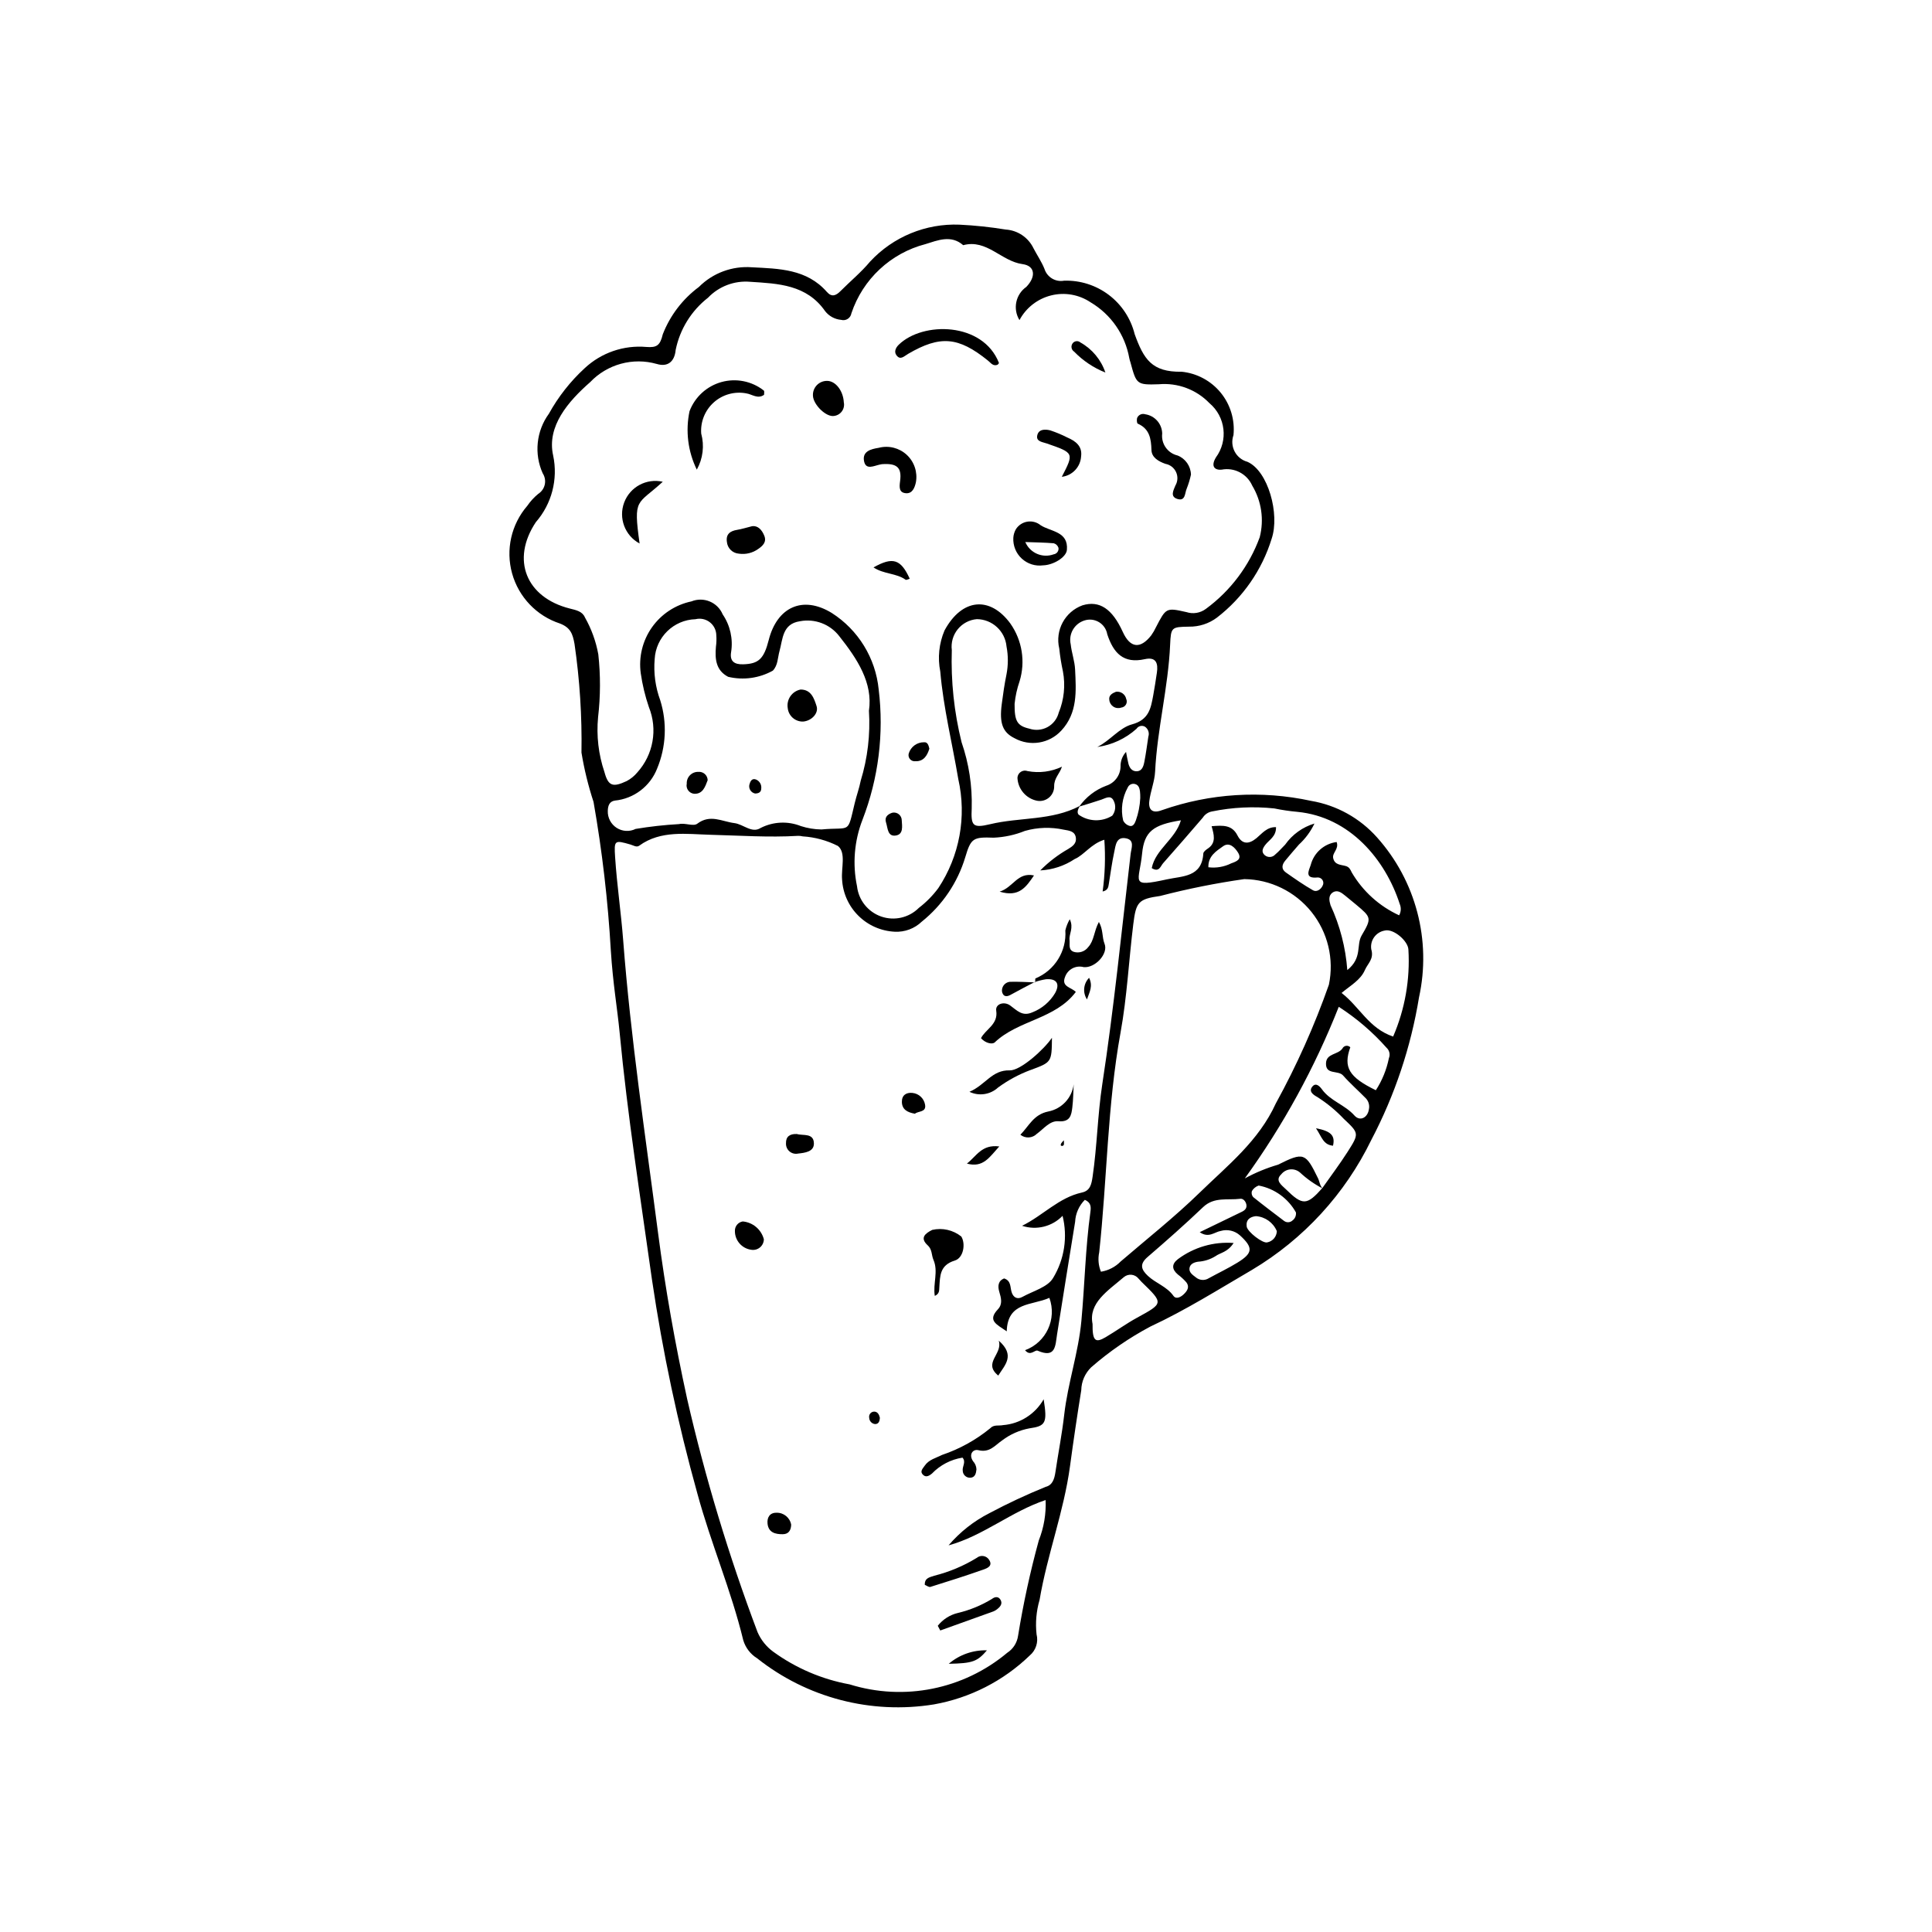 <?xml version="1.0" encoding="UTF-8"?>
<!-- Uploaded to: SVG Repo, www.svgrepo.com, Generator: SVG Repo Mixer Tools -->
<svg fill="#000000" width="800px" height="800px" version="1.1" viewBox="144 144 512 512" xmlns="http://www.w3.org/2000/svg">
 <g>
  <path d="m305.88 395.96c-0.762-13.227-2.293-26.395-4.586-39.445-1.402-4.269-2.473-8.645-3.199-13.078 0.16-9.625-0.457-19.246-1.84-28.773-0.484-2.707-1.078-4.336-3.856-5.422-6.184-2.023-10.945-7.008-12.688-13.277-1.742-6.269-0.23-12.996 4.027-17.918 0.812-1.191 1.793-2.258 2.906-3.172 0.883-0.559 1.504-1.449 1.727-2.469 0.223-1.023 0.027-2.09-0.543-2.969-1.148-2.539-1.602-5.34-1.312-8.117 0.285-2.773 1.301-5.422 2.945-7.676 2.488-4.496 5.684-8.566 9.465-12.047 4.406-4.125 10.363-6.18 16.379-5.648 2.68 0.199 3.625-0.328 4.34-3.359 1.945-4.996 5.258-9.34 9.562-12.535 3.691-3.707 8.82-5.613 14.039-5.223 7.176 0.371 14.535 0.438 19.871 6.516 1.309 1.492 2.43 0.992 3.617-0.199 2.606-2.621 5.5-5 7.852-7.828 6.094-6.566 14.758-10.141 23.707-9.781 4.098 0.199 8.176 0.633 12.223 1.293 3.176 0.199 5.992 2.098 7.371 4.965 0.949 1.824 2.133 3.547 2.898 5.441v-0.004c0.688 2.219 2.926 3.574 5.207 3.152 4.269-0.137 8.457 1.195 11.859 3.773 3.406 2.578 5.82 6.246 6.848 10.395 2.391 6.609 4.527 10.094 12.438 9.961v-0.004c4.051 0.402 7.777 2.398 10.359 5.551 2.578 3.152 3.797 7.203 3.387 11.254-0.504 1.426-0.395 3 0.309 4.34 0.699 1.344 1.93 2.332 3.387 2.727 5.484 2.402 8.641 13.867 6.414 20.41-2.562 8.289-7.625 15.582-14.492 20.879-2.144 1.605-4.758 2.445-7.434 2.398-4.602 0.078-4.769 0.145-4.973 4.769-0.492 11.32-3.422 22.34-3.981 33.652-0.129 2.629-1.234 5.199-1.539 7.836-0.277 2.406 0.973 3.301 3.359 2.367v0.004c12.695-4.465 26.379-5.316 39.527-2.457 6.75 1.145 12.906 4.559 17.461 9.672 10.305 11.52 14.445 27.289 11.133 42.383-2.156 13.188-6.422 25.945-12.633 37.773-6.957 14.332-17.953 26.312-31.637 34.465-8.863 5.18-17.543 10.645-26.875 14.992h-0.004c-5.637 2.992-10.914 6.621-15.727 10.816-1.645 1.598-2.594 3.777-2.633 6.07-1.082 6.691-2.074 13.398-2.981 20.117-1.625 12.062-6.043 23.484-8.066 35.457h-0.004c-0.863 2.965-1.137 6.066-0.797 9.133 0.52 2.055-0.176 4.227-1.797 5.594-6.988 6.754-15.836 11.273-25.406 12.973-16.645 2.695-33.656-1.742-46.863-12.23-1.762-1.09-3.062-2.789-3.66-4.773-3.195-13.207-8.594-25.719-12.148-38.824-5.195-18.629-9.215-37.562-12.039-56.695-3.059-21.785-6.488-43.527-8.57-65.453-0.625-6.535-1.789-13.031-2.336-21.75zm188.57 62.867c2.242-3.195 4.598-6.316 6.695-9.602 3.078-4.828 3.023-4.906-0.965-8.66v0.004c-2.117-2.25-4.508-4.223-7.117-5.871-0.965-0.531-2.441-1.469-1.195-2.836 0.895-0.977 1.859-0.008 2.469 0.832 2.231 3.086 6.098 4.098 8.602 6.926 1.453 1.641 3.496 0.605 3.832-1.629v-0.004c0.227-1.023-0.055-2.094-0.758-2.871-2.004-2.059-4.188-3.957-6.086-6.109-1.301-1.473-4.641-0.074-4.523-3.238 0.098-2.66 3.203-2.223 4.352-3.91v0.004c0.184-0.379 0.543-0.641 0.961-0.707 0.414-0.066 0.836 0.078 1.129 0.379-1.906 5.328-0.371 7.91 6.769 11.387 1.676-2.586 2.848-5.465 3.457-8.488 0.402-0.965 0.148-2.082-0.629-2.777-3.703-4.176-7.961-7.824-12.656-10.84-6.367 16.137-14.73 31.414-24.898 45.473 2.797-1.523 5.75-2.742 8.805-3.637 6.816-3.41 7.301-3.164 10.594 3.598 0.438 0.898 0.473 1.992 1.227 2.695-2.168-1.113-4.172-2.523-5.957-4.184-0.707-0.633-1.645-0.945-2.59-0.867-0.945 0.082-1.816 0.547-2.41 1.293-1.773 1.656 0.098 2.883 1.223 3.984 4.434 4.356 5.543 4.309 9.672-0.34zm-64.277-101.25c-0.41 0.73-0.875 1.621-0.348 2.297h-0.004c2.644 1.891 6.168 2.008 8.93 0.297 0.914-1.164 1.047-2.762 0.336-4.059-0.781-1.473-2.07-0.59-3.211-0.199-1.938 0.664-3.906 1.23-5.863 1.84v-0.004c1.773-2.516 4.266-4.441 7.148-5.519 2.219-0.707 3.742-2.742 3.797-5.066-0.039-1.438 0.484-2.84 1.457-3.902 0.215 1.094 0.371 2.102 0.621 3.086 0.266 1.055 0.871 1.988 2.012 2.043 1.598 0.074 1.98-1.293 2.215-2.481 0.438-2.215 0.711-4.461 1.062-6.691 0.336-1.004-0.059-2.106-0.953-2.668-0.77-0.398-1.715-0.145-2.184 0.582-2.902 2.613-6.523 4.293-10.391 4.824 3.356-1.645 5.84-5.086 9.18-5.988 4.496-1.215 4.996-4.223 5.633-7.648 0.375-2.008 0.672-4.035 0.977-6.055 0.371-2.461-0.188-4.25-3.195-3.582-5.672 1.266-8.312-1.617-9.953-6.594-0.23-1.34-1.031-2.516-2.195-3.215-1.164-0.703-2.578-0.863-3.871-0.438-2.66 0.844-4.234 3.578-3.625 6.305 0.238 2.238 1.059 4.434 1.164 6.668 0.27 5.715 0.715 11.516-3.672 16.227h-0.004c-3.184 3.438-8.301 4.254-12.395 1.984-3.117-1.547-4.035-3.934-3.363-9.035 0.348-2.641 0.719-5.285 1.258-7.891 0.469-2.426 0.473-4.922 0.008-7.352-0.367-4.078-3.766-7.215-7.859-7.262-1.988 0.164-3.82 1.137-5.074 2.684-1.254 1.551-1.82 3.547-1.57 5.523-0.266 8.223 0.605 16.438 2.59 24.422 1.945 5.625 2.852 11.559 2.684 17.508-0.211 4.535 0.191 5.336 4.852 4.211 7.894-1.902 16.371-0.91 23.809-4.852zm1.32 104.39c-1.547 1.555-2.465 3.629-2.574 5.824-1.605 9.949-3.231 19.895-4.789 29.848-0.469 3-0.332 6.394-5.148 4.305-0.742-0.32-1.91 1.621-3.332-0.129h0.004c5.602-2.062 8.48-8.262 6.441-13.871-4.668 2.086-11.07 1.008-11.301 8.871-2.66-1.859-5.199-2.797-2.332-5.848 1.305-1.387 0.84-3.012 0.352-4.656-0.43-1.449-0.324-2.891 1.297-3.512 1.871 0.617 1.562 2.269 1.973 3.609 0.426 1.391 1.473 2.055 2.844 1.293 2.848-1.574 6.805-2.613 8.172-5.062h0.008c2.977-4.934 3.871-10.844 2.484-16.434-2.769 2.871-6.945 3.898-10.73 2.641 5.57-2.738 9.734-7.481 15.867-8.816 2.184-0.477 2.523-2.18 2.82-4.184 1.199-8.117 1.312-16.312 2.562-24.473 3.109-20.277 5.129-40.727 7.523-61.113 0.172-1.449 1.141-3.609-1.191-4.09-2.66-0.547-2.789 1.922-3.16 3.625-0.609 2.805-0.977 5.664-1.441 8.5-0.133 0.816-0.227 1.645-1.629 1.961l-0.004 0.004c0.625-4.547 0.777-9.141 0.453-13.719-3.531 1.078-5.336 4.035-7.852 5.113h-0.004c-2.715 1.805-5.867 2.848-9.125 3.016 2.211-2.238 4.719-4.156 7.453-5.707 1.07-0.66 2.144-1.406 1.992-2.852-0.199-1.906-1.863-1.984-3.227-2.242-3.402-0.738-6.934-0.625-10.281 0.328-2.629 1.062-5.422 1.668-8.254 1.797-5.426-0.191-6.051 0.07-7.562 5.188-2.027 6.723-6.043 12.672-11.523 17.066-1.914 1.84-4.504 2.805-7.156 2.668-3.633-0.172-7.074-1.684-9.652-4.246-2.582-2.562-4.117-5.988-4.312-9.621-0.258-3.039 1.102-7.055-1.094-8.859-2.914-1.477-6.094-2.34-9.352-2.543-0.402-0.102-0.812-0.148-1.227-0.137-7.824 0.461-15.621-0.094-23.414-0.293-6-0.152-12.977-1.266-18.676 2.906-0.695 0.508-1.535-0.09-2.324-0.316-4.238-1.223-4.352-1.152-4.059 3.344 0.48 7.363 1.574 14.664 2.137 22.031 1.992 26.012 5.891 51.812 9.258 77.668 1.91 14.672 4.508 29.258 7.66 43.715l-0.004 0.004c4.828 21.051 11.074 41.754 18.695 61.961 0.898 2.07 2.336 3.863 4.16 5.195 6.012 4.363 12.93 7.32 20.238 8.652 14.441 4.496 30.18 1.34 41.773-8.375 1.566-1.012 2.613-2.656 2.871-4.504 1.379-8.516 3.211-16.949 5.492-25.27 1.348-3.402 1.965-7.047 1.809-10.703-9.18 3.07-16.504 9.488-25.723 12.016 3.016-3.543 6.703-6.449 10.852-8.551 4.844-2.578 9.82-4.902 14.906-6.965 1.805-0.449 2.301-2.133 2.559-3.871 0.75-5.078 1.75-10.129 2.332-15.227 0.961-8.406 3.781-16.492 4.551-24.875 0.883-9.602 1.066-19.273 2.387-28.848 0.172-1.254 0.242-2.488-1.473-3.238zm-17.324-233.14c-1.812-2.949-1.023-6.801 1.809-8.793 2.606-2.684 2.379-5.59-0.992-6.039-5.621-0.75-9.457-6.707-15.727-5.019-3.227-2.836-6.82-1.258-9.973-0.293-9.246 2.394-16.648 9.309-19.664 18.367-0.102 0.605-0.453 1.133-0.969 1.461s-1.148 0.418-1.734 0.254c-1.676-0.145-3.211-0.977-4.246-2.301-4.902-7.043-12.414-7.309-19.848-7.785-4.18-0.367-8.301 1.188-11.199 4.223-4.414 3.445-7.453 8.352-8.566 13.836-0.281 3.082-2.094 4.606-5.027 3.703v0.004c-3.094-0.879-6.371-0.895-9.473-0.047-3.102 0.848-5.918 2.523-8.137 4.852-5.82 5.113-11.586 11.699-9.824 19.492 1.32 6.273-0.379 12.801-4.594 17.633-6.664 10.012-2.527 19.98 8.996 22.891 1.691 0.426 3.336 0.727 4.023 2.375 1.719 3.035 2.914 6.34 3.535 9.773 0.605 5.527 0.586 11.105-0.059 16.629-0.473 4.918 0.102 9.883 1.688 14.566 1.008 3.769 2.262 4.07 5.879 2.387 1.078-0.57 2.039-1.348 2.82-2.289 2.086-2.305 3.481-5.152 4.023-8.211 0.547-3.062 0.219-6.215-0.945-9.098-0.996-2.914-1.719-5.914-2.156-8.961-0.594-4.289 0.465-8.641 2.957-12.18 2.496-3.535 6.238-5.996 10.473-6.883 3.234-1.312 6.93 0.219 8.281 3.441 1.988 2.926 2.789 6.5 2.231 9.996-0.395 2.414 0.836 3.305 3.203 3.234 4.066-0.121 5.484-1.391 6.766-6.438 2.207-8.688 8.98-11.895 16.699-7.168l-0.004-0.004c7.035 4.492 11.621 11.961 12.445 20.27 1.43 11.695-0.047 23.562-4.297 34.555-2.172 5.602-2.672 11.715-1.445 17.594 0.41 3.68 2.894 6.801 6.387 8.027 3.496 1.223 7.383 0.336 10-2.285 1.953-1.496 3.688-3.258 5.156-5.231 5.641-8.5 7.555-18.941 5.297-28.891-1.598-9.504-3.945-18.883-4.777-28.512-0.727-3.656-0.332-7.449 1.125-10.883 4.609-8.516 12.043-9.215 17.469-1.816h-0.004c3.125 4.453 4.016 10.102 2.422 15.301-0.672 1.934-1.113 3.941-1.316 5.981-0.031 4.539 0.656 5.801 3.906 6.555 1.594 0.539 3.34 0.387 4.82-0.414 1.477-0.805 2.555-2.188 2.969-3.816 1.414-3.453 1.805-7.242 1.121-10.914-0.438-2.008-0.766-4.039-0.977-6.082-1.156-4.832 1.492-9.762 6.16-11.461 4.473-1.352 7.875 0.895 10.672 7.047 1.953 4.293 4.644 4.625 7.555 0.898h-0.004c0.477-0.672 0.891-1.383 1.238-2.129 2.672-5.148 2.688-5.238 8.047-4.023v-0.004c1.777 0.59 3.731 0.266 5.223-0.871 6.5-4.781 11.453-11.375 14.23-18.957 1.195-4.648 0.48-9.582-1.992-13.695-1.395-3.125-4.762-4.871-8.117-4.211-1.766 0.164-2.941-0.816-1.523-3.207h-0.004c3.336-4.5 2.594-10.82-1.691-14.426-3.481-3.606-8.406-5.445-13.398-5.004-5.891 0.203-5.953 0-7.516-5.75h0.004c-0.141-0.387-0.25-0.785-0.332-1.188-1.105-6.176-4.84-11.566-10.238-14.77-3.074-2.066-6.879-2.734-10.473-1.836-3.594 0.895-6.641 3.269-8.387 6.539zm21.59 252.19c1.984-0.316 3.816-1.266 5.219-2.703 7.019-6.031 14.312-11.789 20.926-18.234 7.422-7.234 15.652-13.684 20.211-23.68 5.539-10.078 10.238-20.594 14.055-31.445 1.418-6.793-0.277-13.863-4.617-19.281-4.34-5.414-10.875-8.609-17.812-8.703-7.504 1.07-14.941 2.562-22.281 4.465-5.793 0.82-6.398 1.594-7.125 7.457-1.188 9.578-1.656 19.277-3.379 28.754-3.508 19.281-3.555 38.855-5.656 58.246v-0.004c-0.367 1.719-0.207 3.508 0.461 5.129zm-61.484-148.63c1.109-7.414-3.09-13.781-7.871-19.812-2.453-3.176-6.484-4.695-10.426-3.938-4.664 0.691-4.516 4.727-5.41 7.941-0.492 1.762-0.395 3.731-1.758 5.148h0.004c-3.606 2.012-7.832 2.594-11.844 1.637-3.273-1.707-3.523-4.746-3.242-7.965v-0.004c0.145-1.016 0.176-2.047 0.098-3.074-0.023-1.352-0.664-2.617-1.738-3.441-1.074-0.82-2.461-1.109-3.773-0.785-5.805 0.176-10.504 4.766-10.82 10.562-0.316 3.699 0.188 7.422 1.469 10.906 1.863 5.941 1.574 12.352-0.816 18.102-1.84 4.719-6.18 8.008-11.223 8.5-1.43 0.23-1.828 1.355-1.855 2.754-0.059 1.797 0.832 3.492 2.344 4.469 1.512 0.973 3.422 1.082 5.031 0.285 3.816-0.637 7.664-1.062 11.527-1.281 1.535-0.379 3.777 0.68 4.805-0.098 3.438-2.602 6.531-0.578 9.844-0.164 2.391 0.301 4.637 2.801 6.965 1.281l-0.004 0.004c3.324-1.695 7.215-1.871 10.676-0.488 1.762 0.566 3.594 0.867 5.445 0.887 7.871-0.738 6.793 1.422 8.809-6.981 0.477-1.996 1.199-3.941 1.59-5.953 1.832-5.981 2.566-12.246 2.176-18.492zm118.07 29.859c-1.004 2.106-2.402 4-4.121 5.578-1.227 1.383-2.41 2.809-3.598 4.223-0.922 1.094-1.141 2.262 0.148 3.168 2.344 1.652 4.707 3.305 7.195 4.723 0.938 0.535 2.047-0.195 2.519-1.18l-0.004-0.004c0.277-0.453 0.285-1.023 0.023-1.484-0.266-0.465-0.758-0.746-1.289-0.738-3.566 0.375-2.418-1.711-1.852-3.34l-0.004-0.004c0.848-3.219 3.555-5.609 6.859-6.047 0.68 1.895-1.227 2.836-0.914 4.273 0.402 1.855 2.051 1.711 3.371 2.106 0.836 0.25 1.16 0.836 1.531 1.656v0.004c2.926 4.996 7.312 8.969 12.574 11.387 0.516-0.914 0.574-2.016 0.164-2.981-3.777-11.715-13.184-23.098-27.148-24.441-2.047-0.184-4.082-0.484-6.098-0.902-5.508-0.582-11.07-0.312-16.496 0.797-1.016 0.18-1.906 0.777-2.457 1.645-3.477 4.055-6.984 8.086-10.523 12.086-0.688 0.773-1.031 2.504-3.004 1.289 0.984-4.996 6.25-7.621 7.727-12.668-7.312 1.18-9.707 2.922-10.285 8.824-0.738 7.527-3.469 9.023 6.586 6.82 4.117-0.902 9.262-0.539 9.641-6.856 0.027-0.473 0.73-0.996 1.23-1.332 2.269-1.516 1.559-3.773 0.965-5.894 3.094-0.262 5.426-0.355 6.859 2.453 1.223 2.391 3 2.387 5.031 0.711 1.473-1.215 2.754-2.981 5.18-2.922 0.066 2.512-1.832 3.359-2.875 4.746-0.652 0.867-1.109 1.801-0.117 2.688l0.004-0.004c0.824 0.711 2.062 0.629 2.785-0.18 0.945-0.785 1.746-1.734 2.621-2.606 1.887-2.684 4.625-4.656 7.769-5.594zm-21.422 111.16c-1.641 2.508-3.512 2.539-4.812 3.492-1.402 0.871-3 1.375-4.644 1.469-1.043 0.164-2.113 0.602-2.246 1.742-0.133 1.121 0.875 1.777 1.688 2.398l-0.004 0.004c0.977 0.82 2.371 0.914 3.445 0.227 2.519-1.387 5.137-2.621 7.582-4.125 4.164-2.562 4.188-3.988 0.68-7.223v0.004c-1.387-1.254-3.324-1.699-5.117-1.18-1.645 0.281-3.172 1.984-5.555 0.324 3.93-1.906 7.531-3.66 11.141-5.394 0.809-0.387 1.383-0.938 1.23-1.871-0.145-0.871-0.824-1.688-1.617-1.586-3.344 0.43-6.922-0.59-9.871 2.219-4.758 4.543-9.699 8.902-14.684 13.195-2.191 1.887-1.762 3.312 0.082 5.031 2.094 1.957 5 2.809 6.75 5.277 0.695 0.98 1.898 0.363 2.691-0.379 0.953-0.891 1.684-1.961 0.727-3.215v0.004c-0.68-0.77-1.438-1.465-2.258-2.078-1.602-1.371-1.676-2.731 0.027-4.055 4.242-3.164 9.488-4.688 14.766-4.281zm42.277-54.707h-0.004c3.129-7.25 4.516-15.133 4.047-23.016-0.062-2.316-3.957-5.656-6.262-5.082l-0.004 0.004c-2.344 0.395-3.941 2.598-3.582 4.953 0.789 2.609-0.93 3.75-1.672 5.484-1.145 2.668-3.742 4.051-6.191 6.098 4.812 3.727 7.234 9.395 13.668 11.559zm-79.66 76.176c-0.055 4.535 0.77 5.086 3.469 3.492 2.801-1.648 5.441-3.582 8.289-5.141 7.066-3.871 7.094-3.812 1.238-9.5-0.293-0.281-0.531-0.621-0.828-0.898h0.004c-0.457-0.57-1.125-0.93-1.852-1.004-0.727-0.074-1.453 0.148-2.016 0.617-4.277 3.656-9.43 6.856-8.305 12.434zm67.512-93.797c4.07-3.285 2.297-6.621 3.812-9.195 2.742-4.644 2.512-4.785-1.527-8.184-0.941-0.793-1.895-1.574-2.852-2.344-0.973-0.777-2.051-1.656-3.297-0.84-1.227 0.805-0.934 2.203-0.59 3.359 2.504 5.422 4.012 11.25 4.453 17.203zm-13.617 64.219c-2.078-3.719-5.691-6.324-9.875-7.117-0.754 0.258-1.395 0.781-1.797 1.469-0.164 0.555-0.035 1.156 0.348 1.59 2.684 2.164 5.445 4.234 8.191 6.324v-0.004c0.676 0.508 1.617 0.449 2.227-0.129 0.668-0.492 1.016-1.312 0.906-2.133zm-41.254-109.81c0.012-0.605-0.016-1.211-0.078-1.812-0.129-0.785-0.324-1.59-1.23-1.879-0.812-0.27-1.695 0.137-2.023 0.93-1.461 2.66-1.887 5.766-1.195 8.719 0.348 0.707 0.984 1.23 1.75 1.434 0.891 0.207 1.312-0.656 1.605-1.449 0.684-1.91 1.078-3.914 1.172-5.941zm36.195 114.78v0.004c-0.945-2.266-3.082-3.805-5.531-3.981-1.617 0.16-2.703 1.004-2.461 2.75 0.195 1.41 4.258 4.531 5.434 4.203h0.004c1.441-0.27 2.504-1.508 2.551-2.973zm-18.145-96.438c2.078 0.262 4.191-0.102 6.066-1.039 1.441-0.504 2.902-1.086 1.777-2.875-0.832-1.324-2.269-2.848-3.945-1.652-1.781 1.27-3.992 2.598-3.898 5.566z"/>
  <path d="m418.35 404.36c0.023-0.375-0.074-1.008 0.09-1.086 5.082-2.109 8.254-7.223 7.887-12.711 0.242-1.039 0.637-2.031 1.172-2.953 1.105 2.316-0.242 3.902-0.062 5.473 0.133 1.176-0.387 2.617 1.113 3.16v0.004c1.426 0.438 2.969-0.07 3.852-1.273 1.574-1.711 1.48-4.176 2.816-6.648 1.172 2.023 0.801 4.055 1.496 5.777 1.078 2.664-2.543 6.523-5.547 6.191-2.055-0.547-4.188 0.57-4.906 2.574-1.09 2.672 1.637 2.738 2.84 4.008-5.441 7.25-15.258 7.43-21.48 13.363-0.598 0.57-2.391 0.301-3.648-1.109 1.195-2.391 4.602-3.617 4.035-7.301-0.266-1.734 2.031-2.562 3.688-1.375 1.832 1.312 3.223 3.031 5.938 1.801l0.004 0.004c2.496-0.984 4.594-2.766 5.969-5.07 1.371-2.465 0.414-3.906-2.414-3.676-1.012 0.16-2.012 0.41-2.981 0.742z"/>
  <path d="m420.58 514.82c0.996 6.285 0.566 7.09-3.762 7.707v-0.004c-2.625 0.488-5.102 1.578-7.227 3.191-1.969 1.352-3.301 3.324-6.312 2.598-1.422-0.344-2.625 1.09-1.43 2.894h-0.004c0.566 0.594 0.895 1.371 0.926 2.191-0.102 1.07-0.359 2.141-1.613 2.215-0.52 0.031-1.027-0.148-1.406-0.5-0.383-0.352-0.605-0.844-0.617-1.359-0.176-1.121 0.961-2.309-0.062-3.465h-0.004c-3.082 0.484-5.922 1.965-8.086 4.215-0.906 0.766-1.816 1.113-2.578 0.094-0.574-0.77 0.188-1.488 0.641-2.16 1.117-1.648 2.992-2.039 4.617-2.875l-0.004 0.004c4.644-1.566 8.965-3.957 12.758-7.059 0.965-1.043 2.25-0.59 3.394-0.836 4.504-0.355 8.539-2.922 10.77-6.852z"/>
  <path d="m391.73 487.43c-0.531-3.231 1-6.461-0.363-9.582-0.539-1.234-0.289-2.703-1.516-3.824-2.144-1.961-0.688-3.148 1.188-4.082v-0.004c2.703-0.625 5.539 0.02 7.711 1.746 1.184 1.887 0.621 5.66-1.715 6.375-4.019 1.227-3.906 4.082-4.102 7.125-0.055 0.77 0.066 1.684-1.203 2.246z"/>
  <path d="m400.91 433.34c4.293-1.836 5.941-5.828 10.691-5.68 2.848 0.086 9.121-5.578 11.176-8.641-0.062 6.512-0.074 6.477-5.699 8.559v-0.008c-3.055 1.145-5.941 2.703-8.574 4.629-2.059 1.902-5.066 2.352-7.594 1.141z"/>
  <path d="m428.54 431.35c-0.109 2.039-0.117 4.09-0.363 6.113-0.25 2.082-0.566 3.93-3.672 3.68-2.301-0.188-3.918 2.023-5.719 3.32v-0.004c-1.176 1.195-3.066 1.309-4.375 0.258 2.305-2.336 3.492-5.371 7.398-6.16 3.566-0.695 6.281-3.602 6.731-7.207z"/>
  <path d="m389.08 564c-0.078-1.902 1.434-2.012 2.481-2.41h-0.004c3.992-0.996 7.809-2.598 11.312-4.75 0.492-0.406 1.137-0.578 1.766-0.469 0.629 0.109 1.18 0.484 1.508 1.027 1.039 1.633-0.578 2.219-1.59 2.574-4.625 1.625-9.297 3.117-13.977 4.57-0.418 0.133-1.031-0.359-1.496-0.543z"/>
  <path d="m392.52 574.85c1.344-1.703 3.227-2.902 5.34-3.402 3.184-0.758 6.231-2.012 9.023-3.719 0.66-0.512 1.582-0.758 2.168 0.086 0.734 1.051 0.137 1.902-0.73 2.578v0.004c-0.309 0.262-0.66 0.48-1.039 0.637-4.695 1.699-9.398 3.387-14.102 5.062z"/>
  <path d="m346.43 472.42c-0.012 0.82-0.375 1.602-1 2.133-0.629 0.535-1.453 0.777-2.266 0.66-2.5-0.301-4.391-2.41-4.406-4.926-0.07-1.27 0.824-2.383 2.074-2.59 2.676 0.234 4.914 2.125 5.598 4.723z"/>
  <path d="m353.67 548.07c-0.055 1.555-0.734 2.496-2.223 2.512-1.977 0.023-3.805-0.438-4.043-2.82-0.16-1.621 0.605-2.922 2.406-2.867v-0.004c1.898-0.039 3.539 1.312 3.859 3.18z"/>
  <path d="m355.2 444.53c1.602 0.492 4.481-0.363 4.492 2.531 0.008 2.184-2.418 2.449-4.176 2.644-0.812 0.18-1.664-0.031-2.297-0.574-0.633-0.543-0.973-1.352-0.922-2.18-0.047-1.723 1.008-2.516 2.902-2.422z"/>
  <path d="m386.47 439.15c-2.008-0.352-3.414-1.117-3.461-3.106-0.043-1.801 1.152-2.582 2.793-2.41h-0.004c1.691 0.164 3.062 1.438 3.352 3.109 0.387 2.094-1.859 1.652-2.68 2.406z"/>
  <path d="m395.43 584.92c2.816-2.402 6.422-3.672 10.121-3.566-2.566 2.981-3.773 3.445-10.121 3.566z"/>
  <path d="m408.55 508.54c-4.195-3.398 1.289-5.68 0.125-9.254 4.473 3.918 1.605 6.469-0.125 9.254z"/>
  <path d="m418.02 376c-2.121 3.109-3.981 5.856-9.109 4.293 3.621-1.102 4.703-5.227 9.109-4.293z"/>
  <path d="m408.82 447.82c-2.609 2.836-4.238 5.731-8.582 4.543 2.555-1.969 3.918-5.148 8.582-4.543z"/>
  <path d="m418.21 404.25c-1.984 1.043-3.988 2.051-5.945 3.148-0.742 0.414-1.508 0.879-2.231 0.371l-0.004-0.004c-0.406-0.426-0.582-1.02-0.477-1.598 0.16-1.051 1.004-1.863 2.059-1.977 2.234-0.062 4.473 0.082 6.723 0.152z"/>
  <path d="m432.62 403.13c1.055 2.148 0.176 3.621-0.559 5.727-1.184-1.805-0.949-4.188 0.559-5.727z"/>
  <path d="m377.18 519.74c-0.051 0.863-0.316 1.688-1.309 1.652-0.844-0.102-1.488-0.801-1.523-1.648-0.086-0.402 0.016-0.824 0.273-1.148 0.262-0.32 0.652-0.504 1.066-0.504 0.883 0.012 1.316 0.797 1.492 1.648z"/>
  <path d="m425.93 446.18c0.039 0.371 0.043 0.742 0.023 1.109-0.051 0.18-0.184 0.32-0.359 0.379-0.484 0.074-0.633-0.199-0.352-0.676 0.207-0.289 0.438-0.559 0.688-0.812z"/>
  <path d="m328.66 268.46c-2.352-4.805-3.031-10.258-1.926-15.492 1.43-3.773 4.57-6.641 8.461-7.723 3.887-1.078 8.059-0.242 11.227 2.258 0.199 0.18 0.051 0.75 0.062 1.129-1.695 1.203-3.172-0.168-4.723-0.383l0.004-0.004c-3.078-0.582-6.254 0.297-8.594 2.383-2.34 2.09-3.574 5.144-3.344 8.27 0.879 3.219 0.461 6.652-1.168 9.562z"/>
  <path d="m408.38 240.66c-1.215 0.48-1.793-0.484-2.555-1.098-7.832-6.336-12.668-6.75-21.191-1.77-1.039 0.605-2.043 1.781-3.09 0.316-0.645-0.902-0.18-1.953 0.625-2.742 6.383-6.238 22.312-6.066 26.562 4.812 0.043 0.098-0.227 0.312-0.352 0.48z"/>
  <path d="m459.62 269.77c-0.273 1.273-0.652 2.519-1.133 3.731-0.52 1.117-0.281 3.387-2.438 2.738-2.09-0.629-1.02-2.379-0.551-3.582v0.004c0.637-1.09 0.699-2.418 0.168-3.559-0.527-1.145-1.578-1.953-2.82-2.176-1.832-0.652-3.633-1.676-3.695-3.656-0.098-3.047-0.504-5.621-3.644-7.004-0.242-0.105-0.324-1.203-0.094-1.633 0.391-0.75 1.262-1.109 2.062-0.852 2.555 0.371 4.469 2.535 4.519 5.113-0.32 2.699 1.438 5.203 4.082 5.82 2.086 0.828 3.477 2.812 3.543 5.055z"/>
  <path d="m420.45 293.82c-2.062 0.281-4.141-0.375-5.668-1.785-1.531-1.406-2.352-3.426-2.242-5.504 0.047-0.82 0.293-1.617 0.707-2.328 0.691-1.055 1.797-1.77 3.039-1.961 1.246-0.195 2.516 0.152 3.492 0.949 2.676 1.738 7.383 1.602 6.961 6.539-0.168 1.965-3.613 4.019-6.289 4.09zm-4.734-6.176c1.242 2.914 4.551 4.344 7.523 3.254 0.398-0.055 0.758-0.27 0.996-0.594 0.238-0.324 0.336-0.73 0.27-1.129-0.188-0.578-0.648-1.027-1.234-1.199-2.332-0.203-4.684-0.227-7.555-0.332z"/>
  <path d="m377.72 267.01c-0.199 0.039-0.402 0.074-0.602 0.117-1.527 0.328-3.625 1.477-4.121-0.84-0.57-2.672 1.777-3.281 3.894-3.613v-0.004c2.629-0.68 5.426 0.027 7.418 1.875 1.988 1.852 2.898 4.586 2.414 7.262-0.32 1.461-0.941 3.027-2.625 2.902-1.891-0.141-1.781-1.621-1.562-3.242 0.484-3.602-0.863-4.742-4.816-4.457z"/>
  <path d="m319.64 271.67c-6.769 6.231-7.863 4.109-6.137 16.367l0.004 0.004c-3.894-2.09-5.644-6.734-4.094-10.871 1.551-4.133 5.922-6.484 10.227-5.5z"/>
  <path d="m367.62 250.62c0.172 0.812 0 1.66-0.477 2.34-0.473 0.68-1.207 1.133-2.027 1.258-2.125 0.445-5.59-2.957-5.68-5.363l0.004-0.004c-0.059-1.023 0.312-2.027 1.02-2.766 0.711-0.742 1.695-1.156 2.719-1.145 2.242-0.008 4.277 2.598 4.441 5.68z"/>
  <path d="m425.39 270.36c3.266-6.312 3.269-6.32-3.988-8.836-1.117-0.387-2.793-0.5-2.543-2.016 0.301-1.828 2.113-1.809 3.488-1.449 1.547 0.516 3.051 1.145 4.504 1.883 2.203 0.949 4.012 2.289 3.652 5-0.164 2.809-2.32 5.09-5.113 5.418z"/>
  <path d="m343.34 283.44c1.469-0.18 2.547 0.902 3.203 2.527 0.68 1.676-0.402 2.68-1.586 3.5l0.004-0.004c-1.488 1.078-3.34 1.531-5.156 1.262-1.684-0.125-3.027-1.453-3.172-3.133-0.301-2.047 0.871-2.883 2.734-3.18 1.188-0.191 2.344-0.566 3.973-0.973z"/>
  <path d="m385.09 297.37c-0.371 0.098-0.895 0.402-1.094 0.262-2.465-1.766-5.805-1.453-8.504-3.262 5.144-2.898 7.234-2.176 9.598 3z"/>
  <path d="m436.94 242.73c-3.121-1.242-5.941-3.129-8.281-5.539-0.344-0.219-0.586-0.566-0.672-0.969-0.086-0.398-0.008-0.816 0.215-1.156 0.219-0.348 0.578-0.582 0.984-0.641 0.406-0.062 0.82 0.059 1.133 0.328 3.117 1.746 5.481 4.586 6.621 7.977z"/>
  <path d="m380.46 359.38c0.613-0.137 1.258 0.016 1.746 0.41 0.488 0.398 0.773 0.992 0.77 1.621 0.09 1.539 0.492 3.688-1.574 4.012-2.215 0.348-2.117-1.992-2.586-3.414-0.48-1.441 0.41-2.219 1.645-2.629z"/>
  <path d="m390.29 342.41c-0.586 1.879-1.539 3.43-3.781 3.324v0.004c-0.523 0.039-1.035-0.18-1.371-0.582-0.336-0.406-0.453-0.945-0.32-1.453 0.535-1.801 2.195-3.023 4.07-2.996 0.977-0.098 1.207 0.898 1.402 1.703z"/>
  <path d="m356.86 335.22c-2.09 0.078-3.883-1.48-4.102-3.559-0.379-2.289 1.125-4.469 3.402-4.926 2.809-0.008 3.582 2.344 4.242 4.398 0.602 1.863-1.293 3.891-3.543 4.086z"/>
  <path d="m331.54 350.76c-0.668 1.762-1.301 3.707-3.598 3.598-0.629-0.062-1.199-0.391-1.574-0.902-0.371-0.512-0.508-1.156-0.371-1.773-0.043-0.836 0.266-1.648 0.855-2.242 0.586-0.598 1.395-0.918 2.231-0.887 0.621-0.055 1.242 0.152 1.707 0.57 0.465 0.418 0.738 1.012 0.75 1.637z"/>
  <path d="m344.1 354.29c-0.57-0.117-1.059-0.484-1.332-1s-0.301-1.125-0.074-1.66c0.23-0.777 0.727-1.438 1.703-1.031 0.922 0.406 1.469 1.371 1.34 2.371-0.016 0.957-0.656 1.312-1.637 1.32z"/>
  <path d="m425.43 347.18c-0.613 1.918-2.074 2.969-2.066 5.152 0.031 1.16-0.469 2.277-1.355 3.027-0.887 0.754-2.066 1.062-3.207 0.844-2.922-0.602-5.051-3.121-5.168-6.098 0.035-0.633 0.367-1.215 0.898-1.559 0.531-0.348 1.195-0.422 1.789-0.199 3.082 0.59 6.273 0.18 9.109-1.168z"/>
  <path d="m439.73 327.33c1.273-0.191 2.469 0.645 2.731 1.902 0.219 0.477 0.191 1.027-0.07 1.477-0.262 0.453-0.723 0.75-1.242 0.805-0.688 0.246-1.453 0.164-2.074-0.227-0.617-0.391-1.023-1.047-1.094-1.777-0.219-1.211 0.738-1.781 1.75-2.18z"/>
  <path d="m492.75 443c3.898 0.742 5.152 1.887 4.508 4.629-2.602-0.273-2.902-2.219-4.508-4.629z"/>
 </g>
</svg>